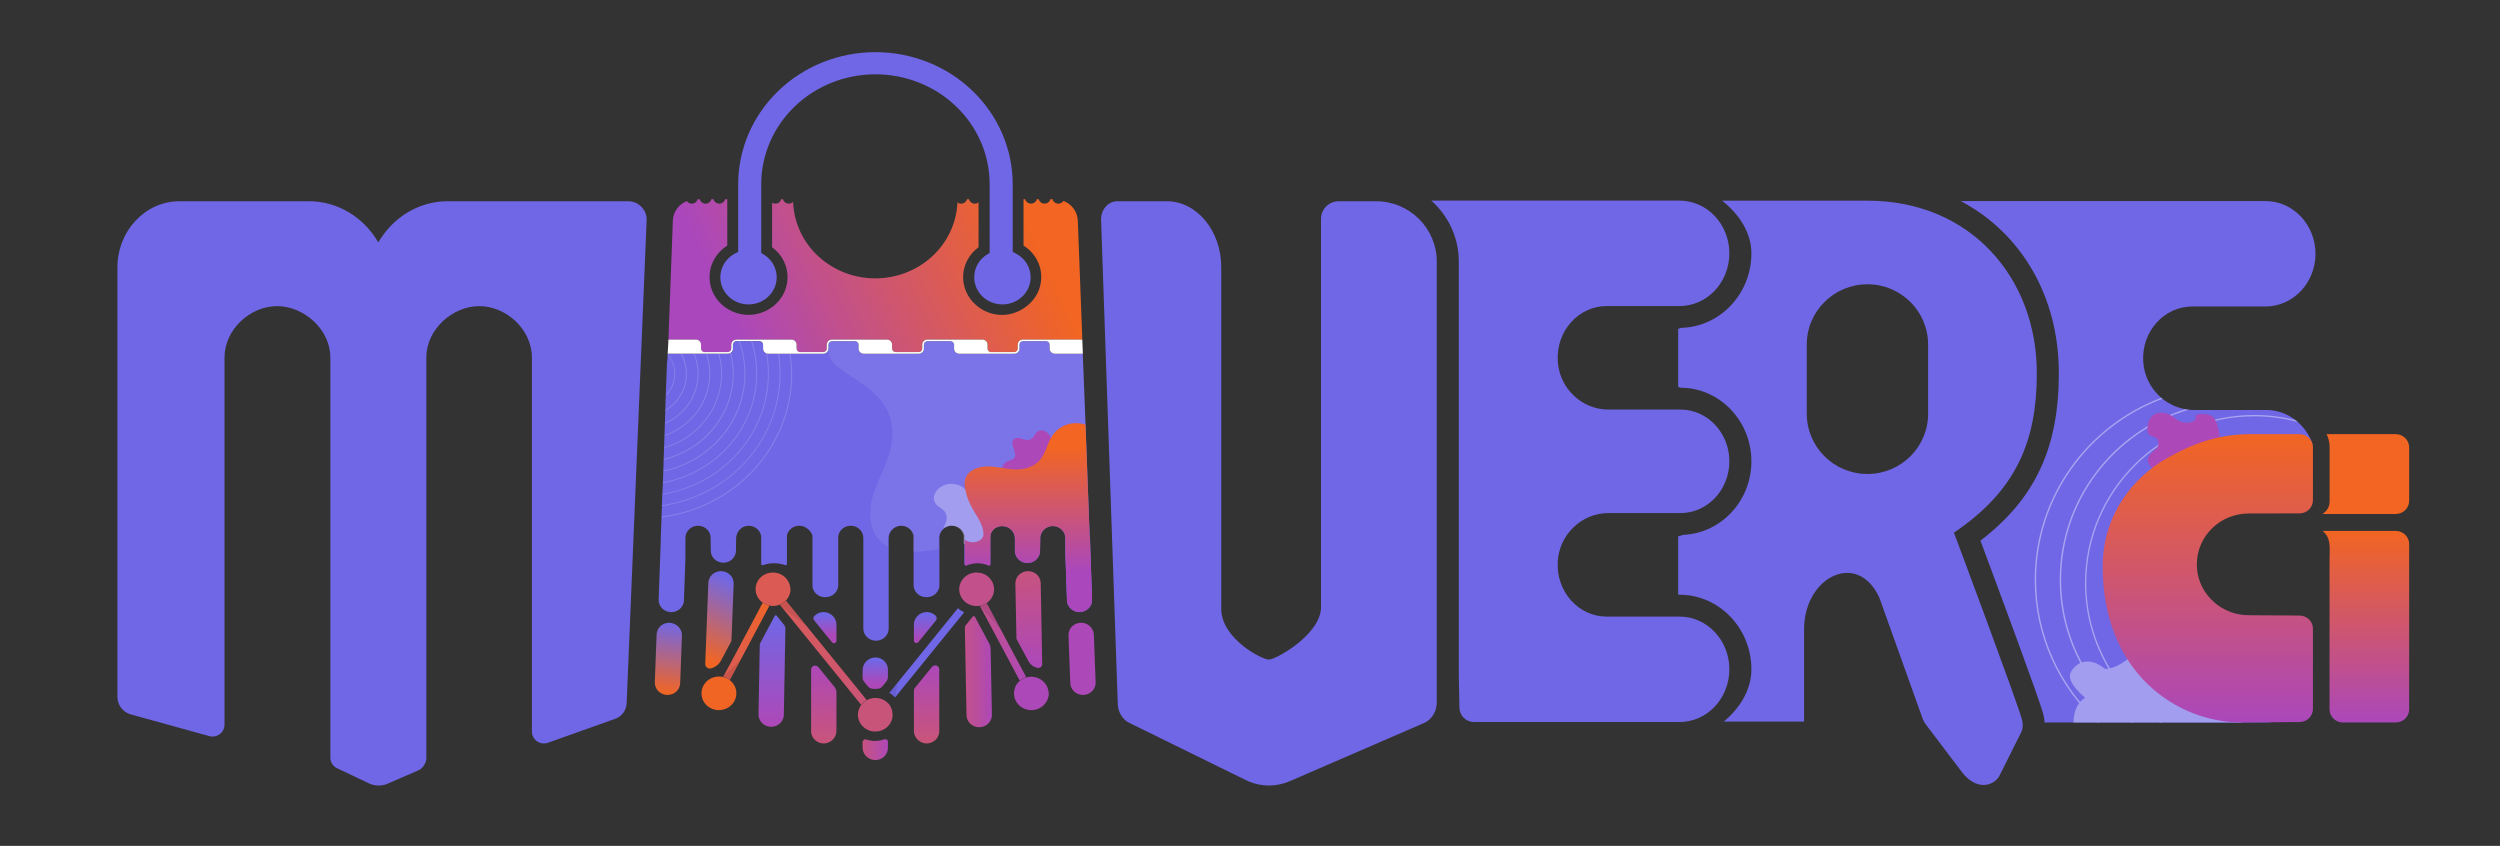 <svg width="133" height="45" viewBox="0 0 133 45" fill="none" xmlns="http://www.w3.org/2000/svg">
<rect x="0" y="0" width="133" height="45" fill="#333333" stroke="none"/>
<path d="M122.243 22.452C122.2 22.414 122.156 22.378 122.111 22.343C121.679 22.01 121.147 21.812 120.57 21.812H116.717C116.623 21.812 116.529 21.806 116.437 21.796C116.377 21.79 116.318 21.78 116.26 21.77C115.811 21.69 115.395 21.497 115.045 21.217C115.023 21.199 115.002 21.18 114.98 21.161C114.437 20.697 114.068 20.021 114.02 19.241C113.921 17.638 115.127 16.305 116.628 16.305H120.522C121.992 16.305 123.184 15.049 123.184 13.501C123.184 11.952 121.992 10.696 120.522 10.696H104.31C107.5 12.381 109.531 15.727 109.531 19.853C109.531 23.821 108.273 26.535 105.359 28.762C106.288 31.254 108.498 37.201 108.704 37.993C108.72 38.055 108.741 38.16 108.758 38.273C108.766 38.327 108.767 38.381 108.771 38.435H111.586H111.697H113.379H113.507H114.893H115.026H120.522C121.166 38.435 121.757 38.194 122.217 37.793C120.414 37.082 120.439 34.19 122.287 33.536C121.817 33.096 121.16 32.905 120.482 32.905L116.628 32.827C115.127 32.827 113.921 31.493 114.02 29.89C114.11 28.426 115.325 27.319 116.717 27.319H118.15C118.152 26.183 118.891 25.047 120.364 25.047C120.928 25.047 121.383 25.214 121.732 25.483C121.837 24.793 122.219 24.154 122.881 23.827C122.984 23.777 123.043 23.663 123.003 23.557C122.841 23.124 122.577 22.745 122.243 22.452Z" fill="#7067E6"/>
<path d="M124.381 28.246H123.563C124.036 28.624 123.932 29.19 123.932 29.787V37.74C123.932 38.124 124.25 38.435 124.642 38.435H127.457C127.849 38.435 128.167 38.124 128.167 37.74V28.941C128.167 28.557 127.849 28.246 127.457 28.246H124.381Z" fill="url(#paint0_linear_21292_10468)"/>
<g clip-path="url(#clip0_21292_10468)">
<path d="M58.098 31.895C58.101 31.981 58.086 32.067 58.054 32.148C58.022 32.228 57.973 32.302 57.91 32.364C57.882 32.393 57.85 32.42 57.815 32.443C57.781 32.466 57.744 32.485 57.706 32.501C57.666 32.52 57.625 32.534 57.583 32.544C57.54 32.557 57.495 32.564 57.45 32.564C57.355 32.569 57.261 32.55 57.175 32.511C57.135 32.497 57.097 32.478 57.062 32.456C57.028 32.43 56.995 32.406 56.967 32.38C56.937 32.352 56.91 32.321 56.885 32.288C56.861 32.256 56.84 32.223 56.821 32.187C56.803 32.15 56.79 32.112 56.78 32.072C56.769 32.031 56.763 31.99 56.763 31.948L56.676 29.425V28.625C56.676 28.582 56.672 28.54 56.662 28.498C56.636 28.375 56.572 28.262 56.479 28.174C56.441 28.134 56.397 28.101 56.349 28.075C56.347 28.075 56.345 28.074 56.343 28.073C56.341 28.072 56.34 28.07 56.339 28.068C56.294 28.042 56.244 28.022 56.193 28.01C56.191 28.009 56.189 28.009 56.187 28.009C56.185 28.009 56.184 28.009 56.182 28.01C56.065 27.978 55.941 27.978 55.824 28.01C55.788 28.019 55.753 28.032 55.719 28.049C55.702 28.059 55.686 28.065 55.668 28.075C55.66 28.079 55.651 28.083 55.644 28.088C55.638 28.088 55.631 28.098 55.62 28.104C55.61 28.11 55.583 28.134 55.566 28.147C55.438 28.262 55.357 28.418 55.337 28.586V28.736L55.327 29.309C55.327 29.393 55.309 29.476 55.275 29.554C55.241 29.631 55.192 29.702 55.129 29.761C55.112 29.779 55.093 29.796 55.072 29.81L55.065 29.817C55.037 29.837 55.008 29.856 54.978 29.873C54.96 29.885 54.941 29.895 54.92 29.902C54.838 29.936 54.749 29.954 54.66 29.954C54.57 29.954 54.481 29.936 54.399 29.902C54.378 29.895 54.359 29.885 54.341 29.873C54.307 29.856 54.275 29.834 54.246 29.81C54.225 29.796 54.206 29.779 54.188 29.761C54.126 29.702 54.076 29.631 54.042 29.554C54.008 29.476 53.99 29.393 53.99 29.309V28.634C53.989 28.463 53.919 28.299 53.793 28.178C53.668 28.058 53.498 27.989 53.32 27.988C53.296 27.986 53.272 27.986 53.248 27.988L53.177 27.998L53.102 28.018C53.102 28.018 53.092 28.018 53.088 28.024C53.085 28.03 53.088 28.024 53.081 28.024C53.064 28.031 53.054 28.034 53.041 28.041C53.027 28.047 53.034 28.041 53.03 28.047C53.025 28.05 53.02 28.053 53.014 28.054C53.004 28.057 52.995 28.061 52.986 28.067C52.984 28.067 52.982 28.067 52.98 28.069C52.978 28.07 52.977 28.071 52.976 28.073C52.973 28.08 52.976 28.073 52.969 28.073C52.964 28.076 52.959 28.079 52.956 28.083C52.951 28.086 52.947 28.089 52.943 28.092L52.925 28.102C52.918 28.109 52.911 28.113 52.904 28.119L52.895 28.128C52.885 28.134 52.877 28.142 52.87 28.152C52.858 28.161 52.846 28.172 52.837 28.184C52.829 28.191 52.822 28.199 52.816 28.208C52.812 28.212 52.809 28.216 52.805 28.22C52.788 28.243 52.772 28.267 52.758 28.293C52.758 28.293 52.751 28.299 52.751 28.302C52.733 28.335 52.717 28.369 52.703 28.404V28.414C52.699 28.422 52.696 28.431 52.696 28.44C52.696 28.44 52.696 28.44 52.696 28.447C52.69 28.469 52.686 28.492 52.683 28.515V30.01C52.683 30.046 52.643 30.003 52.636 30.039C52.636 30.039 52.61 30.044 52.61 30.047C52.61 30.05 52.617 30.07 52.61 30.07C52.419 29.973 52.207 29.921 51.992 29.919C51.776 29.916 51.562 29.964 51.37 30.057C51.363 30.021 51.307 30.046 51.307 30.01V28.504C51.28 28.354 51.199 28.218 51.078 28.12C50.957 28.022 50.805 27.967 50.647 27.966C50.604 27.966 50.562 27.97 50.521 27.976C50.447 27.992 50.376 28.019 50.31 28.055C50.278 28.069 50.249 28.088 50.223 28.111C50.154 28.164 50.097 28.229 50.055 28.303C50.013 28.378 49.986 28.459 49.977 28.544V31.184C49.961 31.344 49.883 31.493 49.759 31.601C49.635 31.709 49.474 31.769 49.306 31.769H49.276C49.108 31.769 48.947 31.709 48.823 31.601C48.699 31.493 48.621 31.344 48.605 31.184V28.484C48.571 28.331 48.481 28.196 48.352 28.101C48.222 28.007 48.062 27.96 47.9 27.97C47.727 27.987 47.567 28.066 47.451 28.192C47.336 28.318 47.274 28.48 47.278 28.648V33.433C47.279 33.605 47.209 33.771 47.084 33.893C46.958 34.016 46.787 34.086 46.608 34.087C46.429 34.088 46.257 34.021 46.13 33.9C46.002 33.78 45.93 33.615 45.929 33.443V28.615C45.929 28.452 45.864 28.294 45.749 28.175C45.633 28.055 45.474 27.983 45.305 27.971C45.135 27.96 44.968 28.011 44.836 28.114C44.704 28.217 44.618 28.365 44.594 28.527V31.122C44.594 31.207 44.577 31.292 44.543 31.37C44.509 31.449 44.459 31.521 44.397 31.581C44.334 31.641 44.26 31.689 44.178 31.721C44.096 31.754 44.009 31.771 43.92 31.77H43.89C43.727 31.771 43.569 31.714 43.447 31.611C43.324 31.508 43.244 31.366 43.222 31.211V28.504C43.188 28.368 43.108 28.247 42.994 28.16C42.932 28.1 42.858 28.052 42.777 28.019C42.696 27.986 42.609 27.969 42.521 27.97C42.367 27.97 42.217 28.021 42.098 28.115C41.978 28.208 41.896 28.339 41.865 28.484V30.024C41.859 30.037 41.849 30.049 41.837 30.057C41.824 30.065 41.809 30.07 41.793 30.07C41.789 30.07 41.784 30.07 41.779 30.07C41.769 30.065 41.759 30.06 41.748 30.056C41.548 29.988 41.337 29.957 41.125 29.967C40.945 29.967 40.767 29.999 40.6 30.063L40.587 30.068H40.565C40.55 30.068 40.536 30.064 40.524 30.056C40.511 30.049 40.502 30.038 40.496 30.025C40.495 30.022 40.495 30.019 40.496 30.016V28.527C40.472 28.364 40.384 28.216 40.251 28.113C40.117 28.01 39.948 27.96 39.778 27.973C39.42 28 39.161 28.314 39.161 28.658V28.717L39.154 29.29C39.154 29.462 39.084 29.626 38.958 29.747C38.832 29.868 38.661 29.936 38.483 29.936C38.306 29.936 38.135 29.868 38.009 29.747C37.883 29.626 37.812 29.462 37.812 29.29L37.806 28.717V28.615C37.806 28.457 37.745 28.304 37.636 28.185C37.526 28.067 37.374 27.991 37.211 27.974C37.047 27.956 36.882 27.997 36.748 28.088C36.613 28.18 36.518 28.316 36.482 28.471C36.471 28.519 36.465 28.568 36.464 28.618V29.709L36.386 31.94C36.38 32.112 36.304 32.274 36.174 32.392C36.044 32.509 35.87 32.572 35.692 32.567C35.513 32.561 35.344 32.487 35.222 32.362C35.1 32.237 35.035 32.07 35.041 31.898L35.154 28.724V28.599C35.152 28.595 35.152 28.59 35.154 28.586L35.191 27.544V27.495L35.211 26.977V26.931L35.232 26.41V26.367L35.261 25.831V25.785L35.282 25.257V25.211L35.299 24.684V24.635L35.319 24.101V24.055L35.339 23.508V23.462L35.36 22.901V22.849L35.38 22.264V22.209L35.404 21.527V21.456L35.476 19.506V19.44L35.52 18.898V18.82H38.709C38.746 18.82 38.783 18.814 38.817 18.8C38.852 18.787 38.883 18.767 38.909 18.742C38.936 18.717 38.956 18.687 38.971 18.654C38.984 18.62 38.992 18.585 38.991 18.549V18.337C38.991 18.313 38.996 18.288 39.006 18.265C39.015 18.243 39.03 18.222 39.048 18.205C39.066 18.187 39.087 18.174 39.111 18.164C39.135 18.155 39.16 18.151 39.186 18.151H40.401C40.427 18.151 40.452 18.155 40.476 18.164C40.499 18.174 40.521 18.187 40.539 18.205C40.557 18.222 40.572 18.243 40.582 18.265C40.591 18.288 40.596 18.312 40.596 18.337V18.549C40.596 18.585 40.603 18.62 40.617 18.654C40.631 18.687 40.652 18.717 40.678 18.742C40.704 18.767 40.736 18.787 40.77 18.8C40.804 18.814 40.841 18.82 40.878 18.82H43.789C43.826 18.82 43.863 18.814 43.897 18.8C43.932 18.787 43.963 18.767 43.989 18.742C44.015 18.717 44.036 18.687 44.05 18.654C44.064 18.62 44.071 18.585 44.071 18.549V18.337C44.071 18.312 44.076 18.288 44.086 18.265C44.096 18.243 44.11 18.222 44.128 18.205C44.146 18.187 44.168 18.174 44.192 18.164C44.215 18.155 44.241 18.151 44.266 18.151H45.482C45.507 18.151 45.533 18.155 45.556 18.164C45.58 18.174 45.602 18.187 45.62 18.205C45.638 18.222 45.652 18.243 45.662 18.265C45.671 18.288 45.676 18.313 45.676 18.337V18.549C45.676 18.585 45.683 18.62 45.697 18.654C45.711 18.687 45.732 18.717 45.758 18.742C45.784 18.767 45.816 18.787 45.85 18.8C45.884 18.814 45.921 18.82 45.958 18.82H48.87C48.907 18.82 48.944 18.814 48.978 18.8C49.012 18.787 49.043 18.767 49.069 18.742C49.096 18.716 49.117 18.686 49.13 18.654C49.144 18.62 49.151 18.585 49.151 18.549V18.337C49.151 18.312 49.156 18.288 49.166 18.265C49.175 18.243 49.19 18.222 49.208 18.205C49.226 18.187 49.248 18.174 49.271 18.164C49.295 18.155 49.321 18.151 49.346 18.151H50.562C50.587 18.151 50.612 18.155 50.636 18.164C50.66 18.174 50.681 18.187 50.7 18.205C50.718 18.222 50.732 18.243 50.742 18.265C50.752 18.288 50.757 18.312 50.757 18.337V18.549C50.756 18.585 50.763 18.62 50.777 18.654C50.791 18.686 50.812 18.716 50.838 18.742C50.864 18.767 50.895 18.787 50.93 18.8C50.964 18.814 51.001 18.82 51.038 18.82H53.95C53.987 18.82 54.023 18.814 54.058 18.8C54.092 18.787 54.123 18.767 54.15 18.742C54.176 18.717 54.197 18.687 54.211 18.654C54.225 18.62 54.232 18.585 54.232 18.549V18.337C54.231 18.313 54.236 18.288 54.246 18.265C54.256 18.243 54.27 18.222 54.288 18.205C54.306 18.187 54.328 18.174 54.351 18.164C54.375 18.155 54.401 18.151 54.426 18.151H55.641C55.667 18.151 55.692 18.155 55.716 18.164C55.74 18.174 55.761 18.187 55.779 18.205C55.798 18.222 55.812 18.243 55.822 18.265C55.832 18.288 55.837 18.312 55.837 18.337V18.549C55.836 18.585 55.843 18.62 55.857 18.654C55.871 18.687 55.892 18.717 55.919 18.742C55.945 18.767 55.976 18.787 56.01 18.8C56.045 18.814 56.082 18.82 56.119 18.82H57.602L57.611 19.026L57.751 22.593L57.968 28.465V28.471C57.98 28.511 57.985 28.552 57.986 28.593L58.098 31.895Z" fill="#7067E6"/>
<path d="M44.154 18.135C44.134 18.146 44.115 18.159 44.099 18.175C44.115 18.159 44.133 18.145 44.154 18.135Z" fill="#7067E6"/>
<path d="M49.234 18.135C49.214 18.146 49.195 18.16 49.179 18.175C49.195 18.159 49.213 18.146 49.234 18.135Z" fill="#7067E6"/>
<path d="M54.314 18.135C54.294 18.146 54.275 18.16 54.258 18.175C54.275 18.159 54.293 18.146 54.314 18.135Z" fill="#7067E6"/>
<path d="M47.237 35.627V36.011C47.238 36.102 47.207 36.19 47.15 36.262L46.944 36.513C46.908 36.557 46.861 36.593 46.807 36.616C46.753 36.639 46.694 36.649 46.635 36.646H46.479C46.42 36.649 46.361 36.639 46.307 36.616C46.253 36.593 46.206 36.557 46.169 36.513L45.965 36.262C45.917 36.203 45.891 36.13 45.891 36.055V35.653C45.89 35.476 45.961 35.305 46.09 35.178C46.218 35.051 46.394 34.978 46.578 34.975C46.755 34.978 46.923 35.048 47.047 35.169C47.17 35.291 47.239 35.454 47.239 35.624L47.237 35.627Z" fill="url(#paint1_linear_21292_10468)"/>
<path d="M47.043 39.334C47.065 39.326 47.089 39.324 47.112 39.327C47.135 39.329 47.157 39.338 47.176 39.351C47.195 39.364 47.21 39.381 47.221 39.401C47.231 39.42 47.237 39.443 47.237 39.465V39.788C47.237 39.874 47.219 39.96 47.185 40.039C47.15 40.119 47.099 40.191 47.036 40.251C46.972 40.312 46.896 40.359 46.813 40.391C46.73 40.423 46.641 40.439 46.551 40.437C46.371 40.429 46.2 40.354 46.077 40.227C45.953 40.1 45.886 39.932 45.889 39.758V39.479C45.889 39.456 45.895 39.433 45.906 39.413C45.917 39.392 45.933 39.375 45.952 39.361C45.972 39.348 45.994 39.34 46.018 39.336C46.042 39.333 46.066 39.335 46.088 39.343C46.398 39.446 46.736 39.443 47.043 39.334Z" fill="url(#paint2_linear_21292_10468)"/>
<path d="M49.788 33.015L48.856 34.16C48.839 34.181 48.816 34.197 48.789 34.204C48.763 34.212 48.735 34.211 48.709 34.202C48.682 34.194 48.66 34.178 48.644 34.156C48.628 34.134 48.62 34.108 48.62 34.082V33.236C48.618 33.059 48.688 32.889 48.816 32.762C48.944 32.635 49.119 32.563 49.303 32.56C49.39 32.56 49.476 32.578 49.556 32.61C49.637 32.643 49.71 32.691 49.771 32.75L49.779 32.759C49.813 32.793 49.832 32.838 49.834 32.885C49.836 32.932 49.819 32.979 49.788 33.015Z" fill="url(#paint3_linear_21292_10468)"/>
<path d="M49.581 35.479C49.608 35.444 49.647 35.419 49.69 35.407C49.733 35.394 49.779 35.395 49.822 35.409C49.865 35.423 49.902 35.45 49.928 35.486C49.954 35.521 49.968 35.564 49.968 35.607V38.904C49.968 38.99 49.95 39.076 49.915 39.155C49.88 39.235 49.829 39.307 49.765 39.368C49.701 39.428 49.625 39.476 49.541 39.507C49.458 39.539 49.368 39.554 49.279 39.553C49.099 39.544 48.931 39.468 48.808 39.343C48.685 39.217 48.617 39.05 48.62 38.877V36.746C48.619 36.692 48.638 36.639 48.673 36.596L49.581 35.479Z" fill="url(#paint4_linear_21292_10468)"/>
<path d="M55.187 35.529H55.18C55.08 35.506 54.986 35.462 54.905 35.4C54.825 35.339 54.759 35.261 54.712 35.172L54.075 33.989V33.969L54.018 31.046C54.016 30.961 54.032 30.876 54.064 30.797C54.096 30.718 54.145 30.645 54.206 30.584C54.267 30.522 54.34 30.473 54.422 30.439C54.503 30.405 54.59 30.386 54.679 30.385H54.692C54.869 30.384 55.039 30.451 55.165 30.571C55.291 30.691 55.364 30.853 55.366 31.024L55.446 35.33C55.446 35.361 55.439 35.391 55.425 35.419C55.412 35.447 55.392 35.471 55.367 35.49C55.342 35.509 55.312 35.523 55.281 35.529C55.25 35.536 55.218 35.536 55.187 35.529Z" fill="url(#paint5_linear_21292_10468)"/>
<path d="M57.634 36.971C57.456 36.976 57.283 36.914 57.153 36.797C57.023 36.68 56.946 36.518 56.94 36.346L56.844 33.8C56.84 33.715 56.854 33.63 56.885 33.551C56.916 33.472 56.962 33.399 57.022 33.337C57.082 33.275 57.154 33.225 57.234 33.189C57.314 33.154 57.401 33.134 57.489 33.131C57.669 33.125 57.844 33.188 57.976 33.306C58.108 33.425 58.186 33.589 58.193 33.762L58.288 36.296C58.291 36.381 58.277 36.467 58.246 36.547C58.215 36.628 58.168 36.701 58.107 36.764C58.047 36.827 57.973 36.877 57.892 36.913C57.811 36.948 57.724 36.968 57.634 36.971Z" fill="#AD48B8"/>
<path d="M44.499 33.238V34.091C44.499 34.118 44.491 34.144 44.475 34.165C44.459 34.187 44.436 34.203 44.41 34.212C44.384 34.22 44.356 34.221 44.33 34.213C44.303 34.206 44.28 34.191 44.263 34.17L43.308 32.995C43.285 32.966 43.272 32.93 43.272 32.893C43.272 32.856 43.285 32.82 43.308 32.79L43.347 32.75C43.467 32.634 43.628 32.566 43.798 32.561C43.891 32.56 43.983 32.577 44.068 32.611C44.154 32.645 44.232 32.694 44.297 32.758C44.362 32.821 44.414 32.896 44.448 32.978C44.483 33.061 44.5 33.149 44.499 33.238Z" fill="url(#paint6_linear_21292_10468)"/>
<path d="M44.499 36.824V38.878C44.501 39.045 44.438 39.208 44.321 39.332C44.205 39.457 44.044 39.535 43.871 39.551C43.779 39.557 43.686 39.544 43.599 39.514C43.512 39.485 43.433 39.438 43.365 39.377C43.298 39.316 43.244 39.243 43.207 39.162C43.17 39.08 43.151 38.992 43.151 38.904V35.62C43.151 35.576 43.165 35.534 43.191 35.498C43.217 35.463 43.254 35.437 43.297 35.422C43.34 35.408 43.386 35.407 43.429 35.42C43.472 35.432 43.511 35.458 43.538 35.492L44.406 36.558C44.467 36.634 44.5 36.728 44.499 36.824Z" fill="url(#paint7_linear_21292_10468)"/>
<path d="M39.031 31.056L38.914 34.068C38.913 34.089 38.908 34.11 38.898 34.129L38.359 35.139C38.307 35.239 38.233 35.328 38.144 35.399C38.054 35.471 37.95 35.525 37.839 35.556C37.8 35.567 37.76 35.569 37.721 35.562C37.682 35.555 37.646 35.539 37.615 35.515C37.583 35.492 37.558 35.462 37.541 35.427C37.525 35.393 37.517 35.355 37.518 35.317L37.683 31.01C37.69 30.842 37.763 30.683 37.889 30.567C38.014 30.45 38.182 30.385 38.357 30.385H38.381C38.56 30.391 38.729 30.465 38.85 30.591C38.972 30.717 39.037 30.884 39.031 31.056Z" fill="url(#paint8_linear_21292_10468)"/>
<path d="M35.49 36.971C35.31 36.965 35.14 36.89 35.017 36.763C34.895 36.636 34.83 36.468 34.836 36.295L34.932 33.745C34.936 33.662 34.956 33.58 34.992 33.504C35.028 33.428 35.079 33.359 35.143 33.302C35.207 33.245 35.281 33.201 35.363 33.172C35.444 33.143 35.531 33.129 35.617 33.132C35.8 33.139 35.972 33.215 36.097 33.343C36.221 33.472 36.287 33.643 36.28 33.818L36.185 36.349C36.182 36.434 36.161 36.517 36.125 36.594C36.088 36.671 36.036 36.741 35.971 36.798C35.907 36.856 35.831 36.901 35.749 36.93C35.666 36.96 35.579 36.974 35.491 36.971L35.49 36.971Z" fill="url(#paint9_linear_21292_10468)"/>
<path d="M54.829 14.752C54.829 14.941 54.79 15.129 54.715 15.304C54.639 15.479 54.529 15.639 54.389 15.773C54.25 15.906 54.085 16.013 53.903 16.085C53.721 16.158 53.526 16.195 53.329 16.195C53.132 16.195 52.937 16.158 52.755 16.085C52.573 16.013 52.407 15.906 52.268 15.773C52.129 15.639 52.019 15.479 51.943 15.304C51.868 15.129 51.829 14.941 51.829 14.752C51.827 14.506 51.891 14.265 52.014 14.05C52.138 13.835 52.317 13.655 52.534 13.526L52.65 13.457V9.801C52.65 8.25 52.01 6.763 50.87 5.666C49.731 4.569 48.185 3.953 46.574 3.953C44.962 3.953 43.417 4.569 42.277 5.666C41.138 6.763 40.497 8.25 40.497 9.801V13.457L40.61 13.526C40.892 13.694 41.108 13.947 41.224 14.246C41.34 14.544 41.351 14.871 41.253 15.176C41.156 15.48 40.957 15.745 40.686 15.93C40.416 16.114 40.09 16.206 39.759 16.193C39.428 16.18 39.111 16.062 38.857 15.857C38.603 15.652 38.428 15.372 38.357 15.061C38.286 14.749 38.324 14.424 38.466 14.136C38.607 13.848 38.844 13.613 39.139 13.468L39.272 13.403V9.801C39.272 7.937 40.041 6.15 41.41 4.832C42.78 3.514 44.637 2.774 46.574 2.774C48.51 2.774 50.368 3.514 51.737 4.832C53.106 6.15 53.876 7.937 53.876 9.801V13.402L54.005 13.467C54.253 13.586 54.462 13.769 54.608 13.996C54.753 14.223 54.83 14.485 54.829 14.752Z" fill="#7067E6"/>
<path d="M37.492 18.777H37.464C37.45 18.775 37.437 18.772 37.424 18.768C37.435 18.771 37.446 18.773 37.457 18.775C37.469 18.776 37.48 18.777 37.492 18.777Z" fill="url(#paint10_linear_21292_10468)"/>
<path d="M44.099 18.175C44.115 18.159 44.133 18.145 44.154 18.135C44.134 18.146 44.115 18.159 44.099 18.175Z" fill="url(#paint11_linear_21292_10468)"/>
<path d="M49.179 18.175C49.195 18.159 49.213 18.146 49.234 18.135C49.214 18.146 49.195 18.16 49.179 18.175Z" fill="url(#paint12_linear_21292_10468)"/>
<path d="M54.258 18.175C54.275 18.159 54.293 18.146 54.314 18.135C54.294 18.146 54.275 18.16 54.258 18.175Z" fill="url(#paint13_linear_21292_10468)"/>
<path d="M57.577 18.07H54.386C54.319 18.079 54.258 18.111 54.214 18.16C54.169 18.209 54.145 18.271 54.145 18.336V18.549C54.145 18.573 54.14 18.597 54.13 18.62C54.12 18.643 54.105 18.663 54.087 18.681C54.069 18.698 54.048 18.712 54.024 18.721C54 18.73 53.975 18.735 53.95 18.735H52.734C52.709 18.735 52.683 18.73 52.66 18.721C52.636 18.712 52.615 18.698 52.596 18.681C52.578 18.663 52.564 18.643 52.554 18.62C52.544 18.597 52.539 18.573 52.539 18.549V18.336C52.539 18.271 52.514 18.209 52.47 18.16C52.426 18.111 52.364 18.079 52.298 18.07C52.284 18.069 52.271 18.069 52.258 18.07H49.346C49.333 18.069 49.32 18.069 49.306 18.07C49.239 18.079 49.178 18.111 49.133 18.16C49.089 18.209 49.064 18.271 49.064 18.336V18.549C49.064 18.573 49.059 18.597 49.049 18.62C49.039 18.643 49.025 18.663 49.007 18.68C48.989 18.698 48.968 18.712 48.944 18.721C48.92 18.73 48.895 18.735 48.87 18.735H47.654C47.603 18.735 47.554 18.715 47.517 18.68C47.481 18.645 47.46 18.598 47.46 18.549V18.336C47.46 18.271 47.435 18.209 47.39 18.16C47.346 18.111 47.285 18.079 47.218 18.07C47.205 18.069 47.191 18.069 47.178 18.07H44.266C44.253 18.069 44.24 18.069 44.227 18.07C44.16 18.079 44.098 18.111 44.054 18.16C44.009 18.209 43.984 18.271 43.984 18.336V18.549C43.984 18.573 43.979 18.597 43.969 18.62C43.959 18.643 43.945 18.663 43.927 18.681C43.909 18.698 43.887 18.712 43.864 18.721C43.84 18.73 43.815 18.735 43.789 18.735H42.574C42.548 18.735 42.523 18.73 42.499 18.721C42.476 18.712 42.454 18.698 42.436 18.681C42.418 18.663 42.403 18.643 42.394 18.62C42.384 18.597 42.379 18.573 42.378 18.549V18.336C42.378 18.271 42.354 18.209 42.309 18.16C42.265 18.111 42.204 18.079 42.137 18.07C42.124 18.069 42.11 18.069 42.097 18.07H39.186C39.172 18.069 39.159 18.069 39.146 18.07C39.079 18.079 39.018 18.111 38.974 18.16C38.929 18.209 38.905 18.271 38.904 18.336V18.547C38.904 18.572 38.899 18.596 38.889 18.619C38.879 18.642 38.865 18.663 38.846 18.68C38.828 18.698 38.806 18.711 38.783 18.721C38.759 18.73 38.733 18.735 38.707 18.735H37.492C37.466 18.735 37.441 18.73 37.417 18.721C37.393 18.711 37.371 18.698 37.353 18.68C37.335 18.663 37.32 18.642 37.31 18.619C37.3 18.596 37.295 18.572 37.295 18.547V18.335C37.295 18.27 37.27 18.208 37.226 18.159C37.182 18.111 37.121 18.079 37.055 18.07H35.562L35.568 17.946V17.863L35.796 11.745C35.801 11.52 35.874 11.301 36.005 11.115C36.138 10.929 36.323 10.784 36.539 10.697C36.573 10.747 36.621 10.787 36.678 10.811C36.736 10.835 36.799 10.842 36.86 10.831C36.921 10.821 36.978 10.793 37.023 10.752C37.068 10.71 37.099 10.657 37.113 10.598H37.227C37.244 10.665 37.283 10.725 37.339 10.768C37.395 10.811 37.465 10.834 37.536 10.834C37.608 10.834 37.677 10.811 37.733 10.768C37.789 10.725 37.828 10.665 37.845 10.598H37.959C37.975 10.665 38.015 10.725 38.071 10.768C38.127 10.811 38.196 10.834 38.268 10.834C38.339 10.834 38.409 10.811 38.465 10.768C38.521 10.725 38.56 10.665 38.576 10.598H38.691V13.067C38.316 13.303 38.03 13.648 37.876 14.053C37.721 14.457 37.706 14.899 37.832 15.312C37.959 15.726 38.221 16.089 38.579 16.348C38.937 16.607 39.372 16.748 39.819 16.75C39.875 16.751 39.931 16.749 39.986 16.743C40.329 16.718 40.66 16.609 40.946 16.426C41.227 16.252 41.46 16.015 41.626 15.736C41.792 15.457 41.885 15.143 41.897 14.822C41.91 14.5 41.842 14.181 41.699 13.89C41.556 13.599 41.342 13.346 41.075 13.152V10.786C41.127 10.818 41.188 10.835 41.249 10.834C41.321 10.834 41.391 10.81 41.447 10.767C41.503 10.724 41.542 10.664 41.558 10.597H41.657C41.673 10.664 41.712 10.724 41.768 10.768C41.825 10.811 41.894 10.834 41.966 10.834C42.01 10.834 42.053 10.825 42.092 10.809C42.132 10.792 42.168 10.767 42.197 10.736C42.196 10.76 42.196 10.783 42.197 10.806V10.813C42.254 11.891 42.739 12.907 43.552 13.65C44.365 14.394 45.444 14.809 46.566 14.809C47.687 14.809 48.766 14.394 49.579 13.65C50.392 12.907 50.877 11.891 50.934 10.813V10.806C50.935 10.793 50.935 10.779 50.934 10.765C50.99 10.81 51.061 10.834 51.134 10.834C51.206 10.834 51.276 10.811 51.332 10.768C51.388 10.724 51.428 10.664 51.444 10.597H51.551C51.567 10.664 51.606 10.724 51.662 10.767C51.718 10.81 51.788 10.834 51.859 10.834C51.932 10.834 52.002 10.81 52.059 10.766V13.152C51.795 13.345 51.583 13.596 51.44 13.884C51.297 14.172 51.228 14.488 51.238 14.807C51.248 15.126 51.338 15.438 51.499 15.717C51.66 15.996 51.888 16.233 52.164 16.41C52.447 16.599 52.776 16.714 53.119 16.744C53.35 16.768 53.583 16.75 53.807 16.691C54.664 16.469 55.323 15.754 55.387 14.903C55.419 14.544 55.349 14.184 55.184 13.86C55.019 13.537 54.766 13.263 54.452 13.067V10.597H54.539C54.555 10.664 54.594 10.724 54.651 10.767C54.706 10.809 54.776 10.833 54.847 10.833C54.919 10.833 54.989 10.809 55.044 10.767C55.101 10.724 55.14 10.664 55.156 10.597H55.263C55.279 10.664 55.318 10.724 55.374 10.767C55.431 10.809 55.5 10.833 55.572 10.833C55.643 10.833 55.712 10.809 55.769 10.767C55.825 10.724 55.864 10.664 55.88 10.597H55.995C56.008 10.656 56.04 10.71 56.087 10.752C56.133 10.794 56.191 10.821 56.253 10.831C56.316 10.841 56.38 10.832 56.437 10.806C56.494 10.78 56.542 10.739 56.575 10.686C56.797 10.771 56.988 10.918 57.124 11.107C57.26 11.296 57.335 11.52 57.34 11.75L57.572 17.868V17.963L57.577 18.07Z" fill="url(#paint14_linear_21292_10468)"/>
<path opacity="0.08" d="M58.098 31.895C58.101 31.981 58.086 32.067 58.054 32.148C58.022 32.228 57.973 32.302 57.91 32.364C57.882 32.393 57.85 32.42 57.815 32.442C57.781 32.465 57.744 32.484 57.706 32.501C57.667 32.52 57.626 32.534 57.584 32.544C57.541 32.556 57.496 32.563 57.451 32.563C57.425 32.565 57.399 32.565 57.373 32.563C57.37 32.565 57.366 32.566 57.363 32.566C57.359 32.566 57.355 32.565 57.352 32.563C57.313 32.558 57.274 32.549 57.237 32.537C57.216 32.531 57.195 32.523 57.175 32.514C57.155 32.508 57.135 32.499 57.117 32.488C57.098 32.48 57.08 32.47 57.063 32.459C57.04 32.445 57.019 32.43 56.998 32.413C56.989 32.402 56.979 32.392 56.968 32.383C56.933 32.353 56.904 32.317 56.881 32.278C56.859 32.251 56.841 32.221 56.826 32.19C56.809 32.152 56.795 32.112 56.785 32.072C56.775 32.03 56.769 31.987 56.768 31.944L56.681 29.421V28.621C56.682 28.578 56.677 28.535 56.668 28.493C56.662 28.46 56.651 28.429 56.637 28.398C56.606 28.311 56.554 28.232 56.484 28.168C56.445 28.129 56.4 28.095 56.352 28.067C56.349 28.067 56.347 28.067 56.345 28.065C56.343 28.064 56.342 28.062 56.341 28.061C56.339 28.06 56.338 28.06 56.336 28.06C56.334 28.06 56.332 28.06 56.331 28.061C56.292 28.04 56.251 28.024 56.208 28.011C56.205 28.008 56.2 28.006 56.195 28.005C56.194 28.004 56.192 28.004 56.19 28.004C56.188 28.004 56.186 28.004 56.185 28.005C56.173 28.001 56.16 27.999 56.148 27.998C56.125 27.992 56.102 27.989 56.079 27.989C55.995 27.976 55.909 27.982 55.827 28.005C55.801 28.011 55.776 28.021 55.752 28.035C55.742 28.036 55.731 28.039 55.721 28.044C55.705 28.054 55.687 28.061 55.67 28.071C55.662 28.074 55.654 28.078 55.647 28.083C55.638 28.088 55.631 28.094 55.623 28.1C55.604 28.113 55.586 28.127 55.569 28.142C55.557 28.152 55.547 28.163 55.537 28.175C55.517 28.194 55.498 28.215 55.483 28.238C55.455 28.268 55.432 28.302 55.415 28.339C55.392 28.376 55.376 28.416 55.367 28.457C55.354 28.492 55.346 28.528 55.344 28.565C55.342 28.571 55.342 28.576 55.344 28.582C55.342 28.61 55.342 28.638 55.344 28.665V28.731L55.333 29.305C55.334 29.39 55.317 29.476 55.282 29.555C55.247 29.631 55.197 29.7 55.136 29.758L55.119 29.774C54.881 29.315 54.536 28.952 53.996 28.785V28.634C53.997 28.568 53.985 28.502 53.961 28.441C53.931 28.341 53.874 28.251 53.798 28.178C53.723 28.102 53.629 28.047 53.525 28.018C53.46 27.996 53.391 27.985 53.321 27.985C53.297 27.984 53.274 27.984 53.25 27.985L53.178 27.995L53.103 28.015C53.103 28.015 53.093 28.015 53.089 28.021C53.086 28.028 53.089 28.021 53.082 28.021L53.041 28.037C53.039 28.037 53.037 28.038 53.035 28.039C53.033 28.041 53.032 28.042 53.031 28.044C53.026 28.047 53.02 28.049 53.014 28.051C53.005 28.054 52.995 28.059 52.987 28.064C52.985 28.064 52.983 28.065 52.981 28.066C52.979 28.067 52.978 28.068 52.977 28.07C52.973 28.076 52.977 28.07 52.969 28.07C52.965 28.073 52.96 28.076 52.956 28.08L52.943 28.09L52.925 28.1C52.919 28.106 52.912 28.109 52.905 28.116L52.895 28.126C52.886 28.132 52.878 28.139 52.871 28.148C52.858 28.158 52.846 28.169 52.837 28.182C52.83 28.189 52.823 28.196 52.817 28.204C52.814 28.209 52.81 28.213 52.806 28.218C52.789 28.241 52.773 28.265 52.759 28.29C52.759 28.29 52.752 28.296 52.752 28.299C52.734 28.332 52.718 28.366 52.705 28.401V28.411C52.701 28.419 52.698 28.427 52.698 28.436V28.443C52.691 28.466 52.687 28.489 52.684 28.513V28.69C52.223 28.738 51.766 28.815 51.315 28.919V28.501C51.31 28.466 51.301 28.432 51.288 28.399C51.255 28.306 51.2 28.223 51.128 28.153C51.054 28.078 50.96 28.022 50.856 27.993C50.79 27.971 50.721 27.96 50.651 27.96C50.609 27.96 50.567 27.964 50.525 27.97C50.451 27.986 50.38 28.013 50.314 28.049C50.283 28.063 50.254 28.082 50.227 28.104C50.217 28.111 50.207 28.12 50.2 28.131C50.13 28.18 50.071 28.241 50.026 28.313C49.981 28.384 49.951 28.463 49.938 28.546V29.214C49.836 29.234 49.733 29.251 49.632 29.267C49.28 29.321 48.925 29.352 48.569 29.362V28.488C48.563 28.455 48.552 28.423 48.538 28.392C48.507 28.305 48.455 28.226 48.385 28.163C48.312 28.087 48.218 28.032 48.115 28.003C48.035 27.976 47.949 27.965 47.864 27.97C47.792 27.976 47.722 27.994 47.656 28.023C47.623 28.036 47.591 28.053 47.561 28.072C47.524 28.092 47.491 28.118 47.462 28.148C47.444 28.159 47.429 28.173 47.417 28.19C47.388 28.219 47.363 28.252 47.343 28.288C47.318 28.322 47.3 28.36 47.288 28.4C47.272 28.435 47.26 28.473 47.254 28.511C47.247 28.546 47.244 28.582 47.244 28.619C47.242 28.629 47.242 28.639 47.244 28.649V29.094C47.105 29.024 46.978 28.934 46.866 28.828C46.273 28.262 46.202 27.354 46.379 26.597C46.569 25.804 46.982 25.093 47.247 24.327C47.543 23.491 47.595 22.534 47.155 21.744C46.601 20.735 45.528 20.234 44.622 19.566C44.248 19.289 44.086 19.011 44.071 18.528V18.383C44.071 18.255 44.084 18.185 44.259 18.151H45.516C45.648 18.151 45.676 18.207 45.676 18.335V18.555C45.683 18.623 45.714 18.686 45.764 18.734C45.815 18.782 45.881 18.811 45.951 18.817H48.897C48.965 18.808 49.029 18.777 49.075 18.727C49.122 18.678 49.148 18.614 49.15 18.548V18.335C49.15 18.208 49.229 18.149 49.362 18.149H50.573C50.706 18.149 50.756 18.208 50.756 18.335V18.555C50.761 18.622 50.791 18.686 50.84 18.734C50.889 18.782 50.954 18.811 51.023 18.817H53.975C54.044 18.809 54.107 18.778 54.154 18.729C54.201 18.679 54.228 18.615 54.23 18.549V18.328C54.23 18.2 54.3 18.15 54.433 18.15H55.642C55.775 18.15 55.838 18.209 55.838 18.336V18.557C55.843 18.624 55.874 18.688 55.924 18.735C55.974 18.783 56.039 18.813 56.109 18.818H57.602L57.612 19.023L57.751 22.592L57.969 28.464V28.471C57.98 28.51 57.986 28.551 57.986 28.592L58.098 31.895Z" fill="white"/>
<path d="M52.883 31.351C52.884 31.373 52.884 31.395 52.883 31.416C52.879 31.492 52.863 31.568 52.835 31.639C52.772 31.816 52.654 31.969 52.498 32.079C52.481 32.088 52.463 32.101 52.447 32.108C52.434 32.117 52.42 32.124 52.406 32.13L52.365 32.151C52.327 32.17 52.287 32.186 52.245 32.2C52.208 32.21 52.171 32.219 52.133 32.226C52.076 32.236 52.018 32.242 51.96 32.242C51.843 32.243 51.728 32.222 51.62 32.18C51.589 32.17 51.56 32.157 51.533 32.141C51.528 32.14 51.523 32.137 51.519 32.134C51.517 32.135 51.516 32.135 51.514 32.135C51.512 32.135 51.51 32.135 51.508 32.134C51.426 32.09 51.351 32.033 51.287 31.967C51.153 31.832 51.066 31.66 51.039 31.476C51.032 31.434 51.029 31.393 51.029 31.351C51.027 31.315 51.03 31.278 51.035 31.242C51.061 31.041 51.157 30.854 51.307 30.712C51.457 30.57 51.653 30.481 51.863 30.46C51.895 30.458 51.926 30.458 51.958 30.46C52.049 30.46 52.14 30.472 52.227 30.496H52.237C52.45 30.561 52.632 30.698 52.748 30.883C52.838 31.023 52.885 31.186 52.883 31.351Z" fill="#C2518B"/>
<path d="M55.797 36.882C55.797 36.967 55.784 37.051 55.759 37.133C55.736 37.21 55.702 37.284 55.658 37.352C55.576 37.483 55.46 37.59 55.322 37.665C55.184 37.739 55.029 37.779 54.871 37.778C54.848 37.78 54.825 37.78 54.803 37.778C54.686 37.769 54.572 37.739 54.466 37.69C54.309 37.618 54.177 37.505 54.085 37.363C53.993 37.221 53.944 37.057 53.945 36.89C53.944 36.839 53.949 36.787 53.958 36.737C53.964 36.703 53.973 36.67 53.986 36.638C53.987 36.631 53.989 36.624 53.992 36.618C53.991 36.614 53.991 36.609 53.992 36.605C53.992 36.596 53.996 36.586 54.002 36.579C54.002 36.579 54.002 36.579 54.002 36.573V36.566C54.006 36.553 54.012 36.541 54.02 36.53C54.02 36.528 54.02 36.526 54.022 36.525C54.023 36.523 54.024 36.521 54.026 36.52C54.025 36.519 54.025 36.517 54.025 36.515C54.025 36.514 54.025 36.512 54.026 36.51C54.043 36.467 54.067 36.428 54.098 36.392C54.098 36.39 54.099 36.388 54.1 36.386C54.101 36.385 54.103 36.383 54.105 36.382C54.118 36.362 54.133 36.342 54.149 36.324C54.179 36.29 54.21 36.259 54.244 36.229C54.413 36.082 54.633 36.001 54.86 36.002C54.964 36.002 55.068 36.019 55.167 36.052C55.211 36.067 55.254 36.086 55.296 36.108C55.328 36.123 55.359 36.142 55.388 36.163C55.412 36.176 55.434 36.193 55.453 36.212C55.467 36.222 55.48 36.235 55.494 36.245L55.524 36.275C55.542 36.292 55.559 36.31 55.575 36.33C55.592 36.347 55.607 36.366 55.62 36.386C55.626 36.392 55.63 36.398 55.634 36.406C55.653 36.429 55.669 36.454 55.681 36.481C55.681 36.491 55.691 36.497 55.694 36.507C55.713 36.542 55.727 36.578 55.739 36.615C55.751 36.646 55.76 36.678 55.766 36.71C55.773 36.729 55.777 36.749 55.777 36.769C55.778 36.772 55.778 36.776 55.777 36.779V36.774C55.791 36.808 55.798 36.845 55.797 36.882Z" fill="#AD48B8"/>
<path d="M47.483 38.032V38.13C47.473 38.196 47.457 38.261 47.435 38.324C47.421 38.36 47.407 38.392 47.391 38.425C47.373 38.461 47.353 38.495 47.329 38.527C47.315 38.551 47.298 38.573 47.278 38.593C47.267 38.608 47.255 38.623 47.24 38.635C47.23 38.649 47.217 38.662 47.203 38.672C47.19 38.685 47.176 38.697 47.162 38.708C47.162 38.715 47.152 38.717 47.148 38.721C47.125 38.741 47.099 38.759 47.07 38.773C47.041 38.794 47.008 38.812 46.975 38.826C46.975 38.826 46.969 38.833 46.965 38.833C46.919 38.853 46.871 38.871 46.822 38.884C46.763 38.9 46.702 38.91 46.641 38.914C46.615 38.916 46.589 38.916 46.563 38.914C46.538 38.916 46.513 38.916 46.488 38.914C46.429 38.911 46.371 38.901 46.314 38.884C46.278 38.876 46.242 38.864 46.209 38.848C46.182 38.839 46.156 38.827 46.131 38.812C46.11 38.804 46.091 38.793 46.073 38.78C46.044 38.764 46.016 38.745 45.991 38.724C45.96 38.7 45.931 38.674 45.904 38.645C45.88 38.622 45.857 38.597 45.836 38.57C45.826 38.557 45.812 38.544 45.805 38.531C45.795 38.519 45.786 38.505 45.779 38.492C45.741 38.436 45.712 38.375 45.692 38.311C45.668 38.251 45.653 38.188 45.647 38.124C45.643 38.1 45.641 38.076 45.641 38.052V38.023C45.641 37.829 45.707 37.641 45.828 37.486C45.852 37.456 45.878 37.428 45.906 37.402C45.933 37.373 45.964 37.346 45.998 37.323C46.038 37.291 46.082 37.263 46.127 37.239C46.227 37.187 46.335 37.153 46.448 37.138C46.489 37.138 46.529 37.132 46.57 37.132C46.612 37.131 46.654 37.133 46.696 37.138C46.808 37.154 46.916 37.188 47.016 37.239C47.046 37.255 47.075 37.273 47.103 37.292C47.123 37.306 47.141 37.319 47.16 37.335C47.175 37.346 47.188 37.358 47.201 37.371C47.221 37.387 47.239 37.405 47.256 37.423C47.279 37.444 47.3 37.467 47.318 37.492C47.431 37.65 47.489 37.84 47.483 38.032Z" fill="#C9547A"/>
<path d="M39.175 36.882C39.175 37.063 39.119 37.239 39.013 37.389C38.907 37.538 38.757 37.653 38.582 37.717C38.48 37.757 38.371 37.778 38.261 37.78H38.245C38.095 37.78 37.947 37.745 37.814 37.677C37.681 37.61 37.567 37.512 37.482 37.393C37.411 37.295 37.363 37.183 37.339 37.066C37.325 37.007 37.318 36.946 37.319 36.885C37.318 36.741 37.355 36.6 37.425 36.473C37.444 36.44 37.465 36.407 37.485 36.377C37.581 36.242 37.714 36.135 37.87 36.069C37.989 36.018 38.118 35.991 38.248 35.991C38.324 35.991 38.4 36 38.473 36.017C38.602 36.049 38.722 36.106 38.827 36.184C38.833 36.188 38.837 36.192 38.84 36.197C38.878 36.227 38.913 36.26 38.946 36.295C38.979 36.33 39.008 36.367 39.033 36.407C39.087 36.485 39.126 36.571 39.148 36.662C39.167 36.734 39.176 36.808 39.175 36.882Z" fill="#F16524"/>
<path d="M40.931 32.226L40.914 32.258L40.696 32.672L40.444 33.146L39.065 35.736L38.844 36.148L38.827 36.179C38.722 36.1 38.602 36.043 38.473 36.011L38.707 35.566L38.881 35.251L40.344 32.505L40.576 32.066C40.604 32.087 40.633 32.105 40.663 32.122C40.732 32.158 40.805 32.187 40.881 32.206C40.897 32.215 40.913 32.222 40.931 32.226Z" fill="url(#paint15_linear_21292_10468)"/>
<path d="M42.051 31.351C42.053 31.382 42.053 31.412 42.051 31.443C42.028 31.63 41.945 31.805 41.813 31.944C41.751 32.013 41.676 32.069 41.592 32.111C41.58 32.12 41.568 32.127 41.555 32.134L41.493 32.163C41.377 32.211 41.252 32.236 41.125 32.236C41.062 32.235 41 32.23 40.938 32.219C40.917 32.212 40.901 32.209 40.88 32.203C40.804 32.184 40.731 32.156 40.662 32.12C40.632 32.103 40.603 32.084 40.575 32.064C40.419 31.952 40.302 31.796 40.242 31.618C40.215 31.537 40.2 31.452 40.198 31.367V31.348C40.197 31.201 40.233 31.057 40.303 30.927C40.417 30.725 40.607 30.572 40.834 30.501C40.854 30.497 40.873 30.493 40.892 30.487C40.966 30.468 41.043 30.458 41.12 30.458C41.165 30.458 41.211 30.461 41.256 30.468C41.454 30.496 41.636 30.585 41.777 30.722C41.918 30.858 42.009 31.035 42.037 31.225C42.045 31.267 42.05 31.309 42.051 31.351Z" fill="#DB5B54"/>
<path d="M54.595 36.026C54.469 36.065 54.353 36.129 54.254 36.214L54.105 35.939L54.018 35.772L52.681 33.266L52.368 32.681L52.164 32.301L52.13 32.231C52.167 32.225 52.205 32.216 52.242 32.206C52.283 32.192 52.323 32.176 52.362 32.156L52.403 32.136C52.417 32.13 52.431 32.123 52.444 32.114C52.46 32.107 52.477 32.094 52.495 32.084L52.726 32.52L54.091 35.083L54.364 35.59L54.595 36.026Z" fill="url(#paint16_linear_21292_10468)"/>
<path d="M46.11 37.245C46.065 37.269 46.021 37.297 45.981 37.329C45.947 37.352 45.916 37.378 45.889 37.408C45.861 37.434 45.834 37.462 45.811 37.492L45.49 37.098L44.499 35.876L43.151 34.218L41.81 32.567L41.796 32.553L41.518 32.206L41.491 32.17L41.553 32.141C41.566 32.134 41.578 32.126 41.59 32.118C41.674 32.076 41.749 32.019 41.812 31.951L42.126 32.338L43.151 33.6L44.499 35.261L45.801 36.86L45.893 36.975L46.11 37.245Z" fill="url(#paint17_linear_21292_10468)"/>
<path d="M51.292 32.577L49.968 34.208L48.62 35.87L47.618 37.102C47.53 37.006 47.426 36.924 47.312 36.859L48.62 35.247L49.968 33.582L50.965 32.353C51.061 32.445 51.171 32.52 51.292 32.577Z" fill="#7067E6"/>
<g opacity="0.14">
<path opacity="0.6" d="M47.727 36.345L47.641 37.078L47.62 37.102C47.531 37.006 47.428 36.924 47.313 36.859L47.727 36.345Z" fill="black"/>
<path opacity="0.6" d="M39.402 35.103L39.062 35.738L38.84 36.151L38.824 36.18C38.718 36.102 38.598 36.046 38.47 36.013L38.49 35.974L39.402 35.103Z" fill="black"/>
<path opacity="0.6" d="M42.907 33.301L41.537 32.232L41.516 32.206L41.489 32.17L41.551 32.141C41.564 32.134 41.577 32.126 41.589 32.118C41.672 32.076 41.748 32.019 41.81 31.951L42.126 32.337L42.907 33.301Z" fill="black"/>
<path opacity="0.6" d="M53.25 33.504L52.154 32.278L52.13 32.226C52.167 32.219 52.205 32.209 52.242 32.2C52.283 32.186 52.323 32.17 52.362 32.151L52.403 32.13C52.417 32.124 52.431 32.117 52.444 32.108C52.46 32.101 52.477 32.088 52.495 32.079L52.726 32.514L53.25 33.504Z" fill="black"/>
</g>
<path d="M53.712 25.324C53.867 25.324 54 25.235 54.141 25.182C54.232 25.146 54.33 25.129 54.428 25.132C54.527 25.135 54.624 25.158 54.712 25.2C54.799 25.247 54.869 25.322 54.955 25.374C55.035 25.415 55.123 25.439 55.214 25.445C55.304 25.451 55.395 25.439 55.481 25.409C55.617 25.371 55.734 25.285 55.807 25.168C55.839 25.104 55.855 25.034 55.852 24.963C55.849 24.893 55.828 24.824 55.791 24.763C55.736 24.659 55.654 24.571 55.602 24.466C55.57 24.411 55.553 24.349 55.552 24.286C55.55 24.223 55.565 24.161 55.595 24.105C55.638 24.047 55.688 23.995 55.744 23.95C55.793 23.905 55.834 23.852 55.864 23.793C55.915 23.697 55.94 23.59 55.937 23.482C55.936 23.323 55.87 23.171 55.753 23.059C55.668 22.971 55.554 22.915 55.43 22.897C55.377 22.894 55.323 22.902 55.272 22.921C55.222 22.94 55.176 22.969 55.139 23.006C55.035 23.11 55.003 23.267 54.873 23.348C54.821 23.377 54.764 23.396 54.704 23.403C54.644 23.41 54.584 23.406 54.526 23.389C54.419 23.365 54.318 23.323 54.209 23.306C54.156 23.295 54.102 23.297 54.05 23.312C53.999 23.326 53.952 23.353 53.913 23.389C53.826 23.49 53.859 23.627 53.887 23.741C53.941 23.886 53.982 24.035 54.009 24.186C54.032 24.416 53.821 24.466 53.636 24.529C53.566 24.549 53.502 24.587 53.45 24.637C53.401 24.685 53.365 24.744 53.343 24.808C53.32 24.871 53.313 24.939 53.32 25.006C53.334 25.096 53.382 25.177 53.454 25.236C53.526 25.294 53.617 25.326 53.712 25.324Z" fill="#AD48B8"/>
<path opacity="0.3" d="M53.555 27.528C53.456 27.645 53.327 27.731 53.235 27.855C53.207 27.895 53.181 27.936 53.16 27.98C53.026 28.008 52.904 28.074 52.811 28.171C52.718 28.268 52.658 28.39 52.639 28.52V29.87C52.539 29.864 52.441 29.839 52.352 29.796C52.263 29.753 52.183 29.693 52.118 29.619C52.048 29.533 52 29.432 51.978 29.325C51.91 29.04 51.87 28.943 51.498 28.936C51.42 28.934 51.341 28.939 51.264 28.954V28.504C51.237 28.354 51.156 28.218 51.035 28.12C50.914 28.022 50.761 27.968 50.603 27.967C50.449 27.966 50.298 28.018 50.181 28.114C50.221 28.012 50.276 27.915 50.313 27.812C50.349 27.73 50.366 27.641 50.365 27.551C50.364 27.462 50.344 27.373 50.306 27.291C50.201 27.085 49.959 27.01 49.81 26.839C49.756 26.778 49.717 26.706 49.696 26.628C49.674 26.551 49.671 26.47 49.687 26.391C49.736 26.211 49.846 26.053 50 25.941C50.201 25.79 50.455 25.72 50.708 25.745C50.88 25.761 51.046 25.816 51.192 25.905C51.278 25.963 51.355 26.033 51.42 26.112C51.482 26.203 51.556 26.286 51.641 26.358C51.801 26.479 52.029 26.476 52.217 26.413C52.404 26.351 52.55 26.246 52.724 26.188C52.932 26.112 53.187 26.104 53.375 26.234C53.546 26.365 53.661 26.551 53.701 26.758C53.735 26.889 53.739 27.025 53.714 27.158C53.689 27.29 53.635 27.416 53.555 27.528Z" fill="white"/>
<g opacity="0.4">
<path opacity="0.4" d="M35.922 19.955C35.905 20.366 35.734 20.757 35.442 21.056V20.986C35.702 20.701 35.853 20.339 35.871 19.96C35.891 19.575 35.768 19.195 35.523 18.889C35.523 18.876 35.523 18.846 35.523 18.813C35.797 19.134 35.939 19.541 35.922 19.955Z" fill="white"/>
<path opacity="0.4" d="M36.545 19.984C36.527 20.36 36.414 20.727 36.217 21.053C36.019 21.379 35.742 21.654 35.41 21.855V21.795C35.727 21.598 35.991 21.331 36.179 21.015C36.367 20.7 36.473 20.346 36.49 19.984C36.506 19.563 36.4 19.147 36.184 18.782H36.252C36.46 19.149 36.562 19.565 36.545 19.984Z" fill="white"/>
<path opacity="0.4" d="M37.164 20.011C37.139 20.55 36.959 21.072 36.646 21.519C36.332 21.967 35.897 22.322 35.387 22.547V22.488C35.882 22.266 36.305 21.918 36.608 21.481C36.912 21.045 37.086 20.536 37.11 20.011C37.126 19.59 37.047 19.171 36.878 18.782H36.933C37.102 19.171 37.181 19.59 37.164 20.011Z" fill="white"/>
<path opacity="0.4" d="M37.785 20.034C37.753 20.734 37.505 21.409 37.072 21.973C36.639 22.537 36.041 22.964 35.355 23.199V23.15C36.026 22.912 36.609 22.49 37.031 21.935C37.453 21.38 37.696 20.717 37.728 20.03C37.746 19.605 37.681 19.18 37.538 18.777H37.593C37.738 19.181 37.804 19.607 37.785 20.034Z" fill="white"/>
<path opacity="0.4" d="M38.41 20.06C38.37 20.919 38.053 21.745 37.502 22.422C36.952 23.1 36.196 23.596 35.339 23.841V23.792C36.182 23.547 36.925 23.057 37.466 22.388C38.007 21.72 38.319 20.906 38.359 20.06C38.379 19.627 38.325 19.195 38.2 18.779H38.254C38.379 19.195 38.432 19.627 38.41 20.06Z" fill="white"/>
<path opacity="0.4" d="M39.034 20.083C38.987 21.102 38.599 22.079 37.928 22.869C37.258 23.659 36.34 24.219 35.312 24.467V24.411C36.326 24.163 37.229 23.608 37.889 22.828C38.549 22.048 38.931 21.085 38.979 20.08C38.997 19.63 38.947 19.179 38.83 18.743C38.847 18.734 38.863 18.723 38.877 18.71C38.999 19.158 39.052 19.62 39.034 20.083Z" fill="white"/>
<path opacity="0.4" d="M39.652 20.112C39.598 21.288 39.141 22.414 38.352 23.314C37.563 24.214 36.487 24.837 35.291 25.085V25.036C36.472 24.785 37.535 24.166 38.313 23.275C39.092 22.384 39.543 21.27 39.597 20.107C39.63 19.427 39.523 18.748 39.282 18.107H39.337C39.576 18.75 39.683 19.431 39.652 20.112Z" fill="white"/>
<path opacity="0.4" d="M40.275 20.137C40.214 21.471 39.686 22.747 38.778 23.758C37.869 24.768 36.632 25.453 35.268 25.703V25.653C36.619 25.404 37.843 24.723 38.742 23.722C39.642 22.72 40.164 21.456 40.224 20.133C40.255 19.448 40.161 18.762 39.945 18.108H40C40.213 18.764 40.306 19.45 40.275 20.137Z" fill="white"/>
<path opacity="0.4" d="M40.897 20.162C40.829 21.655 40.231 23.08 39.203 24.2C38.175 25.32 36.779 26.067 35.247 26.316V26.27C36.766 26.02 38.15 25.278 39.169 24.166C40.187 23.054 40.779 21.639 40.845 20.158C40.867 19.683 40.834 19.206 40.746 18.738C40.764 18.75 40.784 18.759 40.805 18.764C40.889 19.225 40.919 19.694 40.897 20.162Z" fill="white"/>
<path opacity="0.4" d="M41.518 20.184C41.443 21.835 40.774 23.41 39.626 24.64C38.478 25.869 36.922 26.677 35.224 26.925V26.875C36.91 26.63 38.454 25.828 39.593 24.608C40.733 23.387 41.395 21.823 41.469 20.184C41.492 19.714 41.462 19.243 41.382 18.779H41.437C41.514 19.243 41.541 19.714 41.518 20.184Z" fill="white"/>
<path opacity="0.4" d="M42.142 20.211C42.061 22.022 41.321 23.747 40.051 25.087C38.782 26.426 37.064 27.293 35.198 27.538V27.482C37.048 27.238 38.752 26.377 40.01 25.049C41.269 23.721 42.004 22.01 42.086 20.214C42.1 19.735 42.069 19.256 41.991 18.782H42.045C42.123 19.255 42.156 19.733 42.142 20.211Z" fill="white"/>
</g>
<path d="M57.605 18.818H56.122C56.085 18.819 56.048 18.812 56.014 18.799C55.98 18.785 55.948 18.765 55.922 18.74C55.896 18.715 55.875 18.685 55.861 18.652C55.847 18.619 55.84 18.583 55.84 18.548V18.335C55.84 18.311 55.835 18.286 55.825 18.264C55.816 18.241 55.801 18.22 55.783 18.203C55.765 18.186 55.743 18.172 55.72 18.163C55.696 18.154 55.67 18.149 55.645 18.149H54.43C54.404 18.149 54.379 18.154 54.355 18.163C54.331 18.172 54.31 18.186 54.292 18.203C54.273 18.22 54.259 18.241 54.249 18.264C54.24 18.287 54.235 18.311 54.235 18.335V18.548C54.236 18.583 54.228 18.619 54.214 18.652C54.2 18.685 54.179 18.715 54.153 18.74C54.127 18.765 54.096 18.785 54.061 18.799C54.027 18.812 53.99 18.819 53.953 18.818H51.038C51.001 18.819 50.964 18.812 50.93 18.799C50.896 18.785 50.864 18.765 50.838 18.74C50.812 18.715 50.791 18.685 50.777 18.652C50.763 18.619 50.756 18.583 50.757 18.548V18.335C50.757 18.311 50.752 18.286 50.742 18.264C50.732 18.241 50.718 18.22 50.7 18.203C50.682 18.186 50.66 18.172 50.636 18.163C50.612 18.154 50.587 18.149 50.562 18.149H49.346C49.321 18.149 49.295 18.154 49.272 18.163C49.248 18.172 49.226 18.186 49.208 18.203C49.19 18.22 49.175 18.241 49.166 18.264C49.156 18.286 49.151 18.311 49.151 18.335V18.548C49.151 18.583 49.145 18.619 49.13 18.652C49.117 18.685 49.096 18.715 49.07 18.74C49.043 18.765 49.012 18.785 48.978 18.799C48.944 18.812 48.907 18.819 48.87 18.818H45.958C45.921 18.819 45.884 18.812 45.85 18.799C45.816 18.785 45.784 18.765 45.758 18.74C45.732 18.715 45.711 18.685 45.697 18.652C45.683 18.619 45.676 18.583 45.676 18.548V18.335C45.676 18.311 45.672 18.287 45.662 18.264C45.652 18.241 45.638 18.22 45.62 18.203C45.602 18.186 45.58 18.172 45.556 18.163C45.533 18.154 45.507 18.149 45.482 18.149H44.266C44.241 18.149 44.215 18.154 44.192 18.163C44.168 18.172 44.146 18.186 44.128 18.203C44.11 18.22 44.096 18.241 44.086 18.264C44.076 18.286 44.071 18.311 44.071 18.335V18.548C44.072 18.583 44.064 18.619 44.05 18.652C44.036 18.685 44.016 18.715 43.989 18.74C43.963 18.765 43.932 18.785 43.897 18.799C43.863 18.812 43.826 18.819 43.789 18.818H40.878C40.841 18.819 40.804 18.812 40.77 18.799C40.736 18.785 40.705 18.765 40.678 18.74C40.652 18.715 40.631 18.685 40.617 18.652C40.603 18.619 40.596 18.583 40.596 18.548V18.335C40.597 18.311 40.592 18.286 40.583 18.263C40.573 18.239 40.559 18.218 40.541 18.201C40.522 18.183 40.501 18.169 40.477 18.16C40.453 18.15 40.427 18.145 40.401 18.146H39.186C39.16 18.145 39.135 18.15 39.111 18.159C39.087 18.169 39.066 18.182 39.048 18.2C39.03 18.217 39.015 18.238 39.006 18.26C38.996 18.283 38.991 18.308 38.991 18.332V18.544C38.992 18.58 38.985 18.615 38.971 18.648C38.956 18.681 38.936 18.712 38.909 18.737C38.883 18.762 38.852 18.782 38.818 18.795C38.783 18.809 38.746 18.815 38.709 18.815H35.523V18.775L35.562 18.067H37.055C37.121 18.076 37.182 18.107 37.226 18.156C37.27 18.204 37.295 18.267 37.295 18.331V18.544C37.295 18.568 37.3 18.593 37.31 18.616C37.32 18.639 37.335 18.659 37.353 18.677C37.371 18.694 37.393 18.708 37.417 18.717C37.441 18.727 37.466 18.732 37.492 18.731H38.708C38.733 18.732 38.759 18.727 38.783 18.717C38.806 18.708 38.828 18.694 38.846 18.677C38.865 18.659 38.879 18.639 38.889 18.616C38.899 18.593 38.904 18.568 38.904 18.544V18.333C38.905 18.268 38.929 18.205 38.974 18.156C39.018 18.108 39.079 18.076 39.146 18.067C39.159 18.065 39.172 18.065 39.186 18.067H42.097C42.111 18.065 42.124 18.065 42.137 18.067C42.204 18.076 42.265 18.108 42.309 18.156C42.354 18.205 42.378 18.268 42.378 18.333V18.545C42.379 18.57 42.384 18.594 42.394 18.617C42.403 18.639 42.418 18.66 42.436 18.677C42.454 18.695 42.476 18.708 42.499 18.718C42.523 18.727 42.548 18.732 42.574 18.731H43.789C43.815 18.732 43.84 18.727 43.864 18.718C43.887 18.708 43.909 18.695 43.927 18.677C43.945 18.66 43.959 18.639 43.969 18.617C43.979 18.594 43.984 18.57 43.984 18.545V18.333C43.984 18.268 44.009 18.205 44.054 18.156C44.098 18.107 44.16 18.075 44.227 18.067C44.24 18.065 44.253 18.065 44.266 18.067H47.177C47.19 18.065 47.204 18.065 47.217 18.067C47.284 18.076 47.345 18.107 47.39 18.156C47.434 18.205 47.459 18.268 47.459 18.333V18.545C47.459 18.595 47.48 18.642 47.516 18.677C47.553 18.712 47.602 18.731 47.654 18.731H48.869C48.894 18.732 48.92 18.727 48.943 18.718C48.967 18.708 48.988 18.695 49.006 18.677C49.024 18.66 49.039 18.639 49.048 18.617C49.058 18.594 49.063 18.57 49.063 18.545V18.333C49.063 18.268 49.088 18.205 49.133 18.156C49.177 18.107 49.239 18.075 49.306 18.067C49.319 18.065 49.332 18.065 49.345 18.067H52.257C52.27 18.065 52.283 18.065 52.297 18.067C52.364 18.076 52.425 18.108 52.469 18.156C52.513 18.205 52.538 18.268 52.538 18.333V18.545C52.538 18.57 52.543 18.594 52.553 18.617C52.563 18.639 52.578 18.66 52.596 18.677C52.614 18.695 52.635 18.708 52.659 18.718C52.683 18.727 52.708 18.732 52.733 18.731H53.949C53.974 18.732 53.999 18.727 54.023 18.718C54.047 18.708 54.068 18.695 54.086 18.677C54.105 18.66 54.119 18.639 54.129 18.617C54.139 18.594 54.144 18.57 54.144 18.545V18.333C54.144 18.268 54.169 18.205 54.213 18.156C54.257 18.108 54.319 18.076 54.385 18.067H57.577C57.577 18.078 57.604 18.731 57.606 18.773L57.605 18.818Z" fill="white"/>
<path d="M57.603 18.776V18.778L57.598 18.776H57.603Z" fill="white"/>
<path d="M41.783 33.447L41.7 38.027C41.699 38.112 41.68 38.197 41.645 38.275C41.609 38.353 41.558 38.424 41.494 38.483C41.431 38.542 41.355 38.588 41.273 38.62C41.191 38.651 41.102 38.666 41.014 38.665C40.925 38.663 40.838 38.645 40.757 38.611C40.675 38.577 40.602 38.528 40.541 38.466C40.479 38.405 40.431 38.332 40.398 38.253C40.366 38.174 40.35 38.089 40.352 38.004L40.419 34.32C40.42 34.282 40.43 34.245 40.447 34.211L41.194 32.806L41.223 32.752C41.237 32.741 41.254 32.735 41.272 32.735C41.285 32.735 41.299 32.739 41.311 32.745L41.346 32.788L41.713 33.242C41.76 33.3 41.785 33.373 41.783 33.447Z" fill="url(#paint18_linear_21292_10468)"/>
<path d="M52.77 38.005C52.774 38.093 52.761 38.18 52.729 38.261C52.698 38.343 52.65 38.418 52.588 38.482C52.526 38.545 52.452 38.596 52.369 38.632C52.286 38.667 52.197 38.686 52.107 38.688C52.016 38.69 51.926 38.674 51.842 38.641C51.758 38.609 51.682 38.56 51.617 38.499C51.553 38.437 51.502 38.364 51.468 38.283C51.434 38.203 51.417 38.116 51.418 38.029L51.331 33.398C51.331 33.348 51.348 33.299 51.38 33.259L51.732 32.825L51.757 32.793C51.77 32.784 51.786 32.779 51.803 32.779C51.814 32.779 51.825 32.781 51.835 32.785C51.845 32.789 51.854 32.796 51.861 32.804L51.878 32.836L52.638 34.256C52.678 34.331 52.699 34.413 52.7 34.496L52.77 38.005Z" fill="url(#paint19_linear_21292_10468)"/>
<path d="M58.098 31.895C58.101 31.981 58.086 32.067 58.054 32.148C58.022 32.228 57.973 32.302 57.91 32.364C57.882 32.393 57.85 32.419 57.815 32.442C57.781 32.465 57.744 32.484 57.706 32.501C57.667 32.519 57.626 32.534 57.583 32.544C57.539 32.552 57.495 32.557 57.45 32.56C57.356 32.562 57.262 32.546 57.175 32.511C57.136 32.496 57.098 32.478 57.062 32.455C57.029 32.429 56.995 32.406 56.967 32.38C56.937 32.352 56.91 32.321 56.885 32.288C56.861 32.256 56.84 32.222 56.821 32.186C56.803 32.15 56.79 32.111 56.78 32.072C56.769 32.031 56.763 31.989 56.763 31.948L56.676 29.425V28.625C56.677 28.582 56.672 28.539 56.662 28.497C56.636 28.374 56.572 28.261 56.479 28.172C56.442 28.134 56.398 28.102 56.35 28.078C56.347 28.078 56.345 28.077 56.343 28.076C56.342 28.075 56.34 28.073 56.339 28.071C56.294 28.044 56.245 28.023 56.193 28.012C56.191 28.011 56.189 28.011 56.187 28.011C56.186 28.011 56.184 28.011 56.182 28.012C56.126 27.994 56.068 27.985 56.009 27.986C55.947 27.987 55.887 27.996 55.828 28.012C55.791 28.019 55.755 28.032 55.723 28.051C55.704 28.057 55.687 28.066 55.672 28.078C55.663 28.081 55.656 28.086 55.648 28.091C55.639 28.094 55.63 28.1 55.624 28.107C55.604 28.121 55.587 28.137 55.569 28.15C55.503 28.205 55.449 28.272 55.41 28.348C55.37 28.423 55.347 28.505 55.342 28.589C55.34 28.617 55.34 28.645 55.342 28.673V28.738L55.331 29.312C55.331 29.396 55.314 29.48 55.28 29.557C55.246 29.635 55.196 29.705 55.134 29.764C55.116 29.782 55.097 29.799 55.076 29.813L55.069 29.82C55.042 29.84 55.013 29.858 54.983 29.875C54.965 29.888 54.945 29.898 54.924 29.905C54.757 29.969 54.571 29.969 54.404 29.905C54.383 29.898 54.363 29.888 54.345 29.875C54.311 29.858 54.279 29.837 54.251 29.813C54.23 29.799 54.21 29.782 54.193 29.764C54.13 29.705 54.081 29.635 54.047 29.557C54.013 29.479 53.995 29.396 53.995 29.312V28.637C53.995 28.552 53.978 28.468 53.944 28.39C53.91 28.311 53.86 28.241 53.798 28.181C53.736 28.12 53.662 28.072 53.581 28.04C53.5 28.007 53.413 27.991 53.325 27.991C53.3 27.99 53.276 27.992 53.252 27.998C53.229 27.998 53.205 28.001 53.181 28.005L53.107 28.025C53.107 28.025 53.096 28.025 53.093 28.031C53.089 28.038 53.093 28.031 53.086 28.031L53.045 28.047C53.043 28.047 53.041 28.048 53.039 28.049C53.037 28.05 53.036 28.052 53.035 28.054C53.029 28.057 53.024 28.059 53.018 28.061C53.008 28.064 52.999 28.069 52.99 28.074C52.988 28.074 52.986 28.075 52.984 28.076C52.983 28.077 52.981 28.078 52.98 28.08C52.977 28.086 52.98 28.08 52.973 28.08C52.968 28.082 52.963 28.086 52.959 28.09L52.946 28.1L52.929 28.11C52.922 28.116 52.915 28.119 52.908 28.126L52.898 28.136C52.878 28.154 52.859 28.172 52.84 28.192C52.832 28.198 52.826 28.206 52.82 28.214C52.817 28.219 52.813 28.223 52.81 28.228C52.792 28.25 52.776 28.274 52.762 28.299C52.762 28.299 52.755 28.306 52.755 28.309C52.739 28.342 52.725 28.375 52.711 28.411V28.421C52.706 28.429 52.704 28.438 52.704 28.447V28.453C52.698 28.476 52.694 28.499 52.691 28.523V30.016C52.692 30.027 52.692 30.039 52.691 30.05C52.685 30.064 52.675 30.076 52.662 30.084C52.649 30.091 52.634 30.096 52.619 30.096H52.611L52.567 30.077C52.39 30.004 52.199 29.966 52.007 29.966C51.814 29.966 51.624 30.004 51.447 30.077C51.431 30.083 51.415 30.09 51.399 30.097H51.393C51.379 30.097 51.364 30.093 51.352 30.086C51.339 30.079 51.329 30.068 51.323 30.055C51.322 30.043 51.322 30.03 51.323 30.018V28.71C51.757 29.015 52.32 28.772 52.32 28.428C52.32 27.809 51.813 27.298 51.571 26.731C51.462 26.491 51.387 26.238 51.346 25.979C51.291 25.759 51.315 25.527 51.414 25.322C51.642 24.961 52.108 24.82 52.534 24.814C52.977 24.814 53.402 24.925 53.836 24.965C54.312 25.007 54.826 24.916 55.187 24.607C55.654 24.215 55.687 23.572 56.035 23.104C56.163 22.936 56.327 22.797 56.515 22.695C56.704 22.593 56.913 22.531 57.128 22.514C57.338 22.504 57.548 22.53 57.747 22.592L57.966 28.464V28.471C57.976 28.51 57.982 28.551 57.983 28.592L58.098 31.895Z" fill="url(#paint20_linear_21292_10468)"/>
</g>
<path d="M23.81 10.706C22.414 10.706 21.104 11.424 20.292 12.635L20.121 12.889C19.331 11.532 17.941 10.706 16.444 10.706H9.549C7.725 10.706 6.247 12.283 6.247 14.229V37.077C6.247 37.495 6.52 37.867 6.923 37.997L11.108 39.153C11.521 39.285 11.944 38.981 11.944 38.552V19.025C11.944 17.512 13.322 16.286 14.74 16.286C16.158 16.286 17.575 17.512 17.575 19.025V40.307C17.575 40.573 17.744 40.811 17.997 40.901L19.694 41.705C19.97 41.812 20.274 41.818 20.554 41.721L22.196 41.01C22.463 40.919 22.681 40.615 22.681 40.335V19.025C22.681 17.512 24.081 16.286 25.499 16.286C26.917 16.286 28.298 17.512 28.298 19.025V38.92C28.298 39.351 28.724 39.655 29.137 39.52L32.703 38.25C33.069 38.13 33.321 37.8 33.337 37.42L34.401 11.721C34.424 11.168 33.976 10.706 33.416 10.706H26.404H23.81Z" fill="#7067E6"/>
<path d="M71.224 10.706H73.203C74.989 10.706 76.436 12.144 76.436 13.917V37.362C76.436 37.85 76.169 38.287 75.764 38.462L68.621 41.557C67.903 41.867 67.11 41.867 66.393 41.557L60.116 38.475C59.736 38.311 59.48 37.907 59.466 37.449L58.578 11.708C58.561 11.16 58.951 10.706 59.438 10.706H62.07C63.672 10.706 64.97 12.276 64.97 14.212V32.392C64.97 33.957 67.109 35.089 67.507 35.089C67.881 35.089 70.278 33.75 70.278 32.298V11.64C70.278 11.124 70.702 10.706 71.224 10.706Z" fill="#7067E6"/>
<path d="M127.457 23.097H123.776C123.877 23.305 123.936 23.538 123.936 23.785V26.633C123.936 26.889 123.869 27.12 123.563 27.344H124.551H127.457C127.85 27.344 128.168 27.028 128.168 26.639V23.802C128.168 23.413 127.85 23.097 127.457 23.097Z" fill="#F26522"/>
<path d="M102.575 22.012C102.575 23.782 101.13 25.216 99.348 25.216C97.566 25.216 96.121 23.782 96.121 22.012V18.328C96.121 16.558 97.566 15.123 99.348 15.123C101.13 15.123 102.575 16.558 102.575 18.328V22.012ZM107.569 38.283C107.337 37.391 103.95 28.337 103.95 28.337C107.263 26.101 108.359 23.472 108.359 19.853C108.359 14.784 104.837 10.676 99.349 10.676H91.617C92.527 11.394 93.174 12.385 93.174 13.477C93.174 15.626 91.52 17.377 89.464 17.44C89.403 17.458 89.342 17.478 89.279 17.493V20.588C89.325 20.599 89.369 20.613 89.414 20.626C91.489 20.634 93.174 22.388 93.174 24.543C93.174 26.647 91.566 28.364 89.559 28.452C89.466 28.481 89.374 28.512 89.279 28.534V31.63C89.291 31.632 89.302 31.637 89.313 31.639H89.351C91.459 31.639 93.174 33.419 93.174 35.608C93.174 36.69 92.569 37.672 91.704 38.389H95.977V33.474C95.977 30.697 98.811 29.259 99.981 31.793L102.303 38.283C102.358 38.402 102.427 38.514 102.511 38.616L104.36 41.056C105.091 42.035 105.985 41.862 106.343 41.324L107.531 38.951C107.602 38.793 107.626 38.618 107.599 38.448C107.589 38.382 107.578 38.321 107.569 38.283Z" fill="#7067E6"/>
<path d="M85.56 27.296H89.398C90.836 27.296 92.002 26.063 92.002 24.543C92.002 23.022 90.836 21.789 89.398 21.789H85.56C84.173 21.789 82.963 20.682 82.873 19.218C82.775 17.615 83.976 16.282 85.471 16.282H89.351C90.815 16.282 92.002 15.026 92.002 13.477C92.002 11.929 90.815 10.673 89.351 10.673H76.148C77.043 11.475 77.609 12.63 77.609 13.917V35.961L77.641 37.638C77.641 38.066 77.989 38.412 78.417 38.412H89.351C90.815 38.412 92.002 37.156 92.002 35.608C92.002 34.059 90.815 32.803 89.351 32.803H85.471C83.976 32.803 82.775 31.471 82.873 29.867C82.963 28.403 84.173 27.296 85.56 27.296Z" fill="#7067E6"/>
<g opacity="0.4">
<path d="M108.322 30.846C108.322 26.445 111.122 22.681 115.045 21.217C115.023 21.199 115.001 21.18 114.979 21.161C111.048 22.646 108.245 26.426 108.245 30.846C108.245 33.841 109.533 36.542 111.586 38.435H111.697C109.625 36.553 108.322 33.848 108.322 30.846Z" fill="white"/>
<path d="M109.653 30.846C109.653 26.578 112.517 22.964 116.437 21.796C116.377 21.79 116.318 21.78 116.259 21.77C112.388 22.995 109.575 26.6 109.575 30.846C109.575 33.941 111.07 36.694 113.379 38.435H113.506C111.17 36.712 109.653 33.952 109.653 30.846Z" fill="white"/>
<path d="M110.992 31.021C110.992 26.128 115 22.148 119.927 22.148C120.728 22.148 121.504 22.255 122.243 22.452C122.2 22.414 122.156 22.378 122.111 22.343C121.411 22.17 120.68 22.076 119.927 22.076C114.961 22.076 110.92 26.088 110.92 31.021C110.92 34.103 112.498 36.826 114.893 38.435H115.026C112.599 36.847 110.992 34.117 110.992 31.021Z" fill="white"/>
</g>
<path d="M114.896 25.212C114.896 25.212 114.086 24.747 114.299 24.323C114.512 23.9 114.917 23.913 114.811 23.473C114.704 23.033 114.122 23.435 114.264 22.61C114.406 21.785 115.215 21.828 115.727 22.261C116.238 22.695 116.902 22.419 116.815 22.187C116.728 21.954 117.495 21.996 117.687 22.145C117.878 22.293 118.092 22.695 118.155 23.921C118.219 25.148 114.896 25.212 114.896 25.212Z" fill="#AD48B8"/>
<path d="M110.932 37.122C110.271 37.503 110.314 38.434 110.314 38.434L110.371 38.435H119.237L119.368 37.898L113.424 34.88C112.487 35.684 111.976 35.578 111.976 35.578C111.123 34.88 110.442 35.24 110.165 35.768C109.888 36.297 110.932 37.122 110.932 37.122Z" fill="#A29DEF"/>
<path d="M119.712 23.097C118.055 23.097 116.663 23.583 115.232 24.405C113.556 25.367 111.863 27.315 111.863 30.149C111.863 35.815 115.841 38.435 119.242 38.435C119.61 38.435 120.969 38.426 122.344 38.412C122.734 38.408 123.048 38.096 123.048 37.713V33.446C123.048 33.064 122.735 32.752 122.345 32.748C122.025 32.745 121.47 32.741 121.352 32.74C121.338 32.74 121.324 32.74 121.309 32.74C120.787 32.744 119.642 32.728 119.625 32.728C119.107 32.728 118.625 32.585 118.211 32.341C118.2 32.334 118.188 32.327 118.176 32.32C117.394 31.843 116.872 30.994 116.872 30.023C116.872 28.529 118.104 27.318 119.625 27.318C119.723 27.318 121.034 27.315 122.339 27.312C122.731 27.311 123.048 26.999 123.048 26.614V23.795C123.048 23.41 122.73 23.098 122.338 23.097L121.714 23.097H119.712Z" fill="url(#paint21_linear_21292_10468)"/>
<defs>
<linearGradient id="paint0_linear_21292_10468" x1="125.865" y1="38.435" x2="125.865" y2="28.246" gradientUnits="userSpaceOnUse">
<stop stop-color="#AB47BB"/>
<stop offset="1" stop-color="#F26522"/>
</linearGradient>
<linearGradient id="paint1_linear_21292_10468" x1="46.563" y1="35.099" x2="46.563" y2="36.379" gradientUnits="userSpaceOnUse">
<stop stop-color="#7067E6"/>
<stop offset="1" stop-color="#AD48B8"/>
</linearGradient>
<linearGradient id="paint2_linear_21292_10468" x1="45.889" y1="39.881" x2="47.237" y2="39.881" gradientUnits="userSpaceOnUse">
<stop stop-color="#C7537F"/>
<stop offset="1" stop-color="#AD48B8"/>
</linearGradient>
<linearGradient id="paint3_linear_21292_10468" x1="49.226" y1="32.677" x2="49.226" y2="34.018" gradientUnits="userSpaceOnUse">
<stop stop-color="#7067E6"/>
<stop offset="0.47" stop-color="#8B59D2"/>
<stop offset="1" stop-color="#AD48B8"/>
</linearGradient>
<linearGradient id="paint4_linear_21292_10468" x1="49.291" y1="35.464" x2="49.342" y2="39.44" gradientUnits="userSpaceOnUse">
<stop stop-color="#AC48B9"/>
<stop offset="1" stop-color="#C9547A"/>
</linearGradient>
<linearGradient id="paint5_linear_21292_10468" x1="54.731" y1="30.503" x2="54.805" y2="35.296" gradientUnits="userSpaceOnUse">
<stop stop-color="#C7537F"/>
<stop offset="1" stop-color="#AD48B8"/>
</linearGradient>
<linearGradient id="paint6_linear_21292_10468" x1="43.887" y1="32.72" x2="43.884" y2="33.784" gradientUnits="userSpaceOnUse">
<stop stop-color="#7067E6"/>
<stop offset="1" stop-color="#AD48B8"/>
</linearGradient>
<linearGradient id="paint7_linear_21292_10468" x1="43.837" y1="35.502" x2="43.571" y2="39.487" gradientUnits="userSpaceOnUse">
<stop stop-color="#AD48B8"/>
<stop offset="1" stop-color="#C9547A"/>
</linearGradient>
<linearGradient id="paint8_linear_21292_10468" x1="38.379" y1="30.576" x2="36.492" y2="34.548" gradientUnits="userSpaceOnUse">
<stop stop-color="#7067E6"/>
<stop offset="1" stop-color="#F16524"/>
</linearGradient>
<linearGradient id="paint9_linear_21292_10468" x1="35.593" y1="33.097" x2="35.134" y2="36.9" gradientUnits="userSpaceOnUse">
<stop stop-color="#7067E6"/>
<stop offset="0.29" stop-color="#9766AC"/>
<stop offset="0.99" stop-color="#F16524"/>
</linearGradient>
<linearGradient id="paint10_linear_21292_10468" x1="37.424" y1="18.772" x2="37.492" y2="18.772" gradientUnits="userSpaceOnUse">
<stop stop-color="#AB47BC"/>
<stop offset="1" stop-color="#F26522"/>
</linearGradient>
<linearGradient id="paint11_linear_21292_10468" x1="44.099" y1="18.155" x2="44.154" y2="18.155" gradientUnits="userSpaceOnUse">
<stop stop-color="#AB47BC"/>
<stop offset="1" stop-color="#F26522"/>
</linearGradient>
<linearGradient id="paint12_linear_21292_10468" x1="49.179" y1="18.155" x2="49.234" y2="18.155" gradientUnits="userSpaceOnUse">
<stop stop-color="#AB47BC"/>
<stop offset="1" stop-color="#F26522"/>
</linearGradient>
<linearGradient id="paint13_linear_21292_10468" x1="54.258" y1="18.155" x2="54.314" y2="18.155" gradientUnits="userSpaceOnUse">
<stop stop-color="#AB47BC"/>
<stop offset="1" stop-color="#F26522"/>
</linearGradient>
<linearGradient id="paint14_linear_21292_10468" x1="57.554" y1="18.019" x2="42.773" y2="25.061" gradientUnits="userSpaceOnUse">
<stop stop-color="#F26522"/>
<stop offset="1" stop-color="#AB47BC"/>
</linearGradient>
<linearGradient id="paint15_linear_21292_10468" x1="41.086" y1="31.548" x2="37.356" y2="34.019" gradientUnits="userSpaceOnUse">
<stop stop-color="#F16524"/>
<stop offset="1" stop-color="#DB5B54"/>
</linearGradient>
<linearGradient id="paint16_linear_21292_10468" x1="52.197" y1="31.989" x2="56.163" y2="34.58" gradientUnits="userSpaceOnUse">
<stop stop-color="#C2518B"/>
<stop offset="1" stop-color="#AD48B8"/>
</linearGradient>
<linearGradient id="paint17_linear_21292_10468" x1="41.288" y1="31.702" x2="47.43" y2="36.817" gradientUnits="userSpaceOnUse">
<stop stop-color="#DB5B54"/>
<stop offset="1" stop-color="#C9547A"/>
</linearGradient>
<linearGradient id="paint18_linear_21292_10468" x1="41.067" y1="32.8" x2="41.067" y2="38.57" gradientUnits="userSpaceOnUse">
<stop stop-color="#7067E6"/>
<stop offset="1" stop-color="#AD48B8"/>
</linearGradient>
<linearGradient id="paint19_linear_21292_10468" x1="51.334" y1="35.722" x2="52.771" y2="35.722" gradientUnits="userSpaceOnUse">
<stop stop-color="#C2518B"/>
<stop offset="0.47" stop-color="#B94D9E"/>
<stop offset="1" stop-color="#AD48B8"/>
</linearGradient>
<linearGradient id="paint20_linear_21292_10468" x1="54.681" y1="23.798" x2="54.681" y2="30.369" gradientUnits="userSpaceOnUse">
<stop stop-color="#F26522"/>
<stop offset="1" stop-color="#AB47BC"/>
</linearGradient>
<linearGradient id="paint21_linear_21292_10468" x1="117.455" y1="38.435" x2="117.455" y2="23.097" gradientUnits="userSpaceOnUse">
<stop stop-color="#AB47BB"/>
<stop offset="1" stop-color="#F26522"/>
</linearGradient>
<clipPath id="clip0_21292_10468">
<rect width="23.477" height="37.664" fill="white" transform="translate(34.811 2.774)"/>
</clipPath>
</defs>
</svg>
